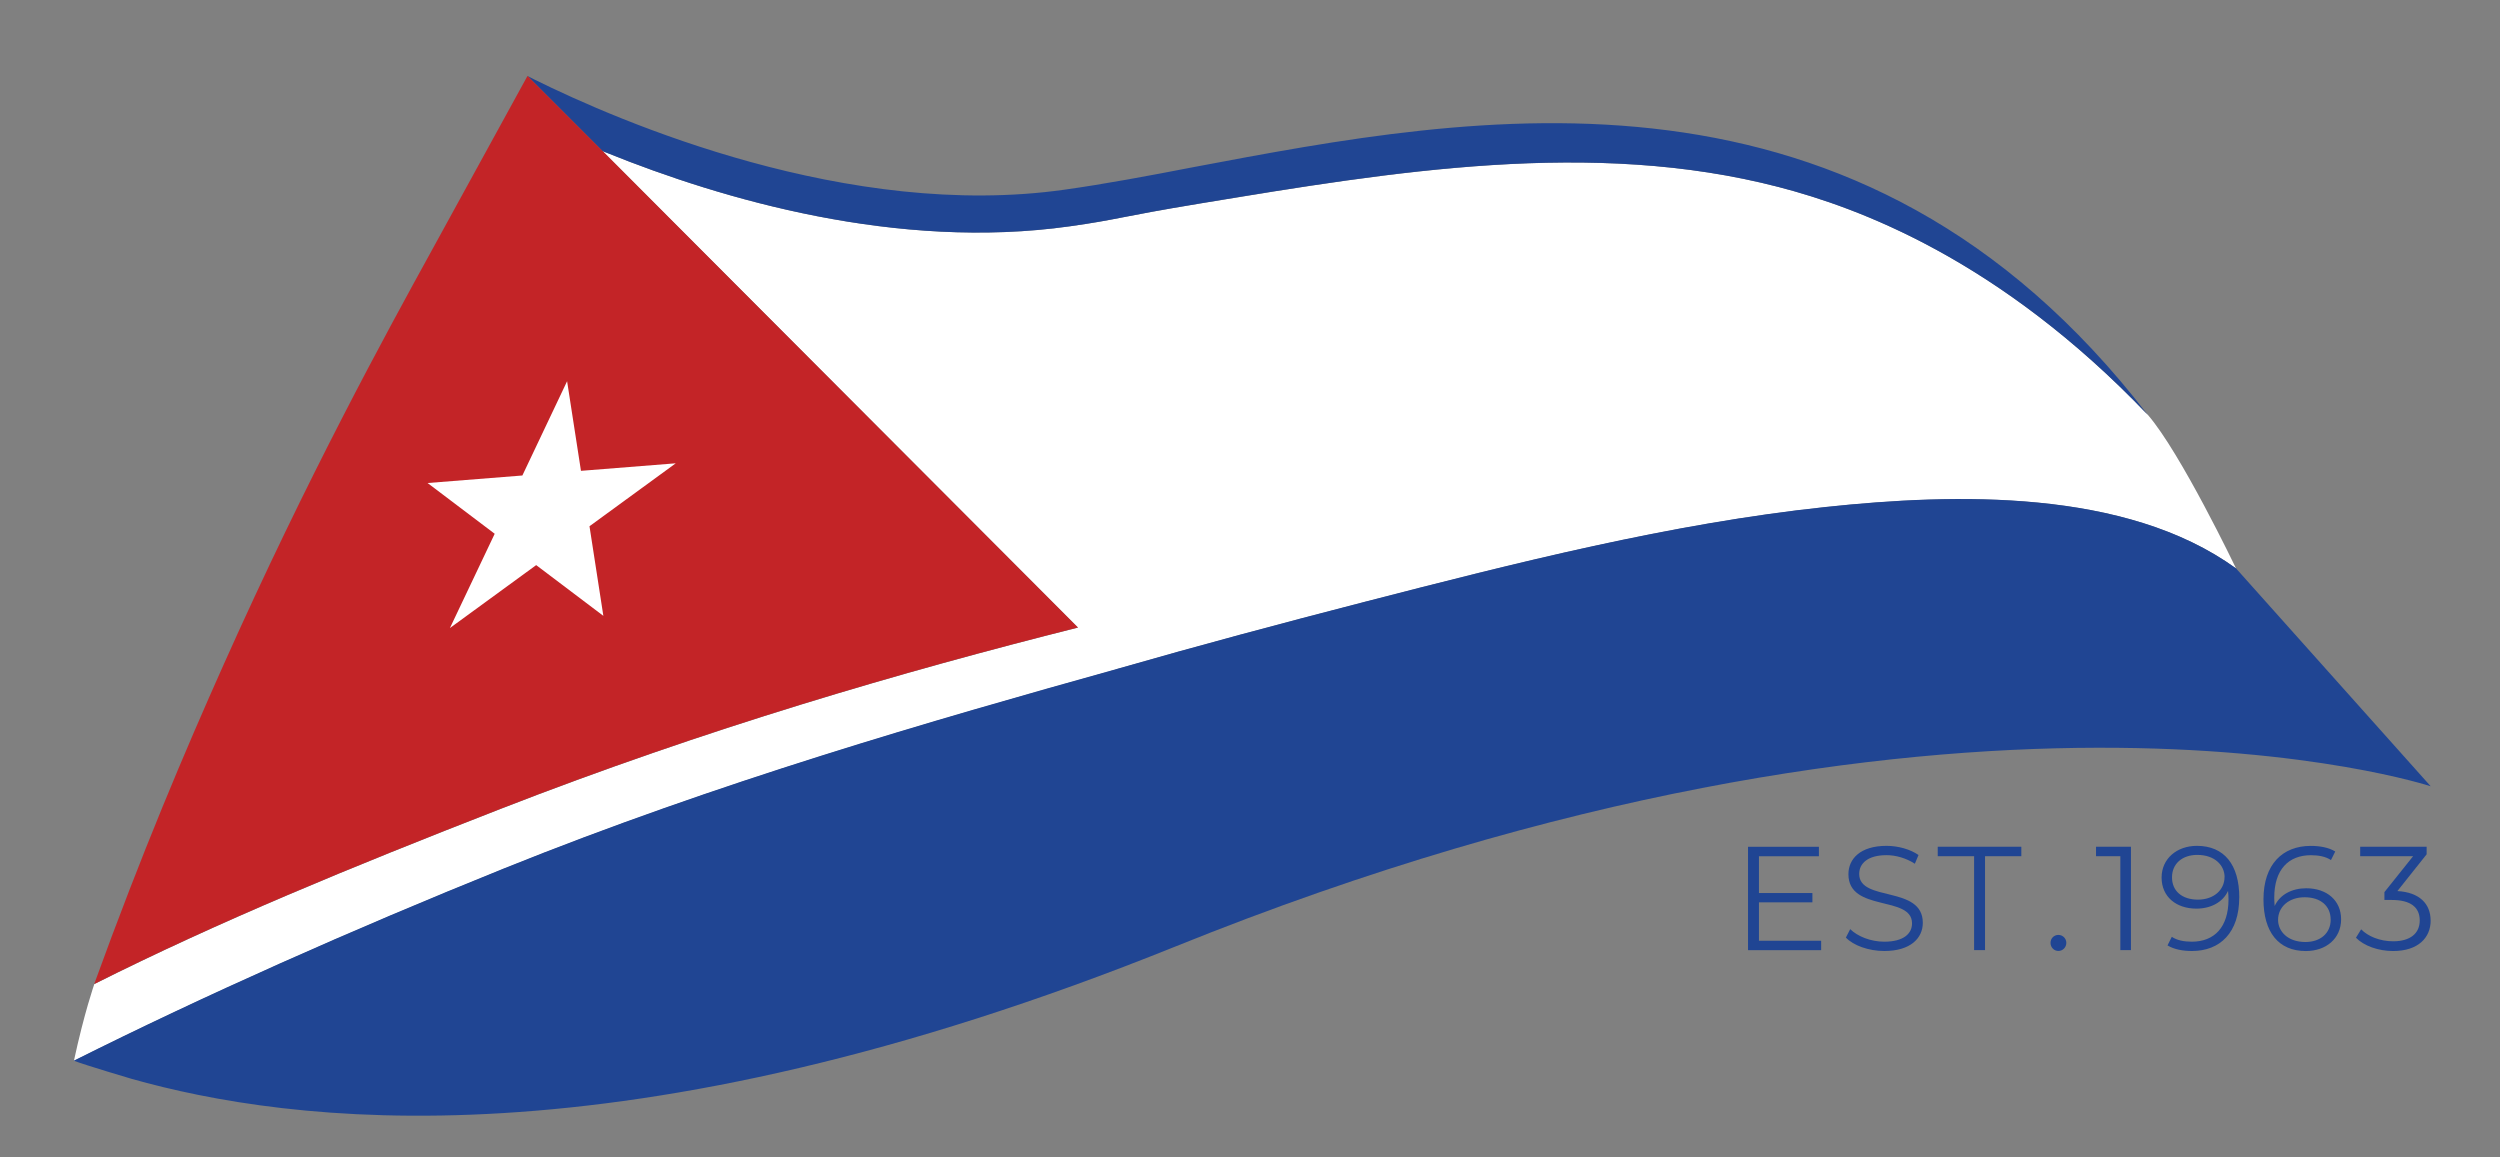 <?xml version="1.0" encoding="UTF-8" standalone="no" ?>
<!DOCTYPE svg PUBLIC "-//W3C//DTD SVG 1.1//EN" "http://www.w3.org/Graphics/SVG/1.1/DTD/svg11.dtd">
<svg xmlns="http://www.w3.org/2000/svg" xmlns:xlink="http://www.w3.org/1999/xlink" version="1.1" width="1080" height="500" viewBox="0 0 1080 500" xml:space="preserve">
<rect x="0" y="0" width="1080" height="500" fill="#808080" stroke="none"/>
<desc>Created with Fabric.js 5.2.4</desc>
<defs>
</defs>
<g transform="matrix(1 0 0 1 540 250)" id="8ba54b18-e139-4f38-9ca1-d949b61b565e"  >
<rect style="stroke: none; stroke-width: 1; stroke-dasharray: none; stroke-linecap: butt; stroke-dashoffset: 0; stroke-linejoin: miter; stroke-miterlimit: 4; fill: rgb(255,255,255); fill-rule: nonzero; opacity: 1; visibility: hidden;" vector-effect="non-scaling-stroke"  x="-540" y="-250" rx="0" ry="0" width="1080" height="500" />
</g>
<g transform="matrix(Infinity NaN NaN Infinity 0 0)" id="b8ee2e40-5443-422d-8627-0783a8e524fa"  >
</g>
<g transform="matrix(0.46 0 0 0.46 1085.88 558.25)"  >
<rect style="stroke: none; stroke-width: 1; stroke-dasharray: none; stroke-linecap: butt; stroke-dashoffset: 0; stroke-linejoin: miter; stroke-miterlimit: 4; fill: rgb(255,255,255); fill-rule: nonzero; opacity: 1; visibility: hidden;" vector-effect="non-scaling-stroke"  x="-540" y="-250" rx="0" ry="0" width="1080" height="500" />
</g>
<g transform="matrix(0.21 0 0 0.21 1085.88 558.25)"  >
<rect style="stroke: none; stroke-width: 1; stroke-dasharray: none; stroke-linecap: butt; stroke-dashoffset: 0; stroke-linejoin: miter; stroke-miterlimit: 4; fill: rgb(255,255,255); fill-rule: nonzero; opacity: 1; visibility: hidden;" vector-effect="non-scaling-stroke"  x="-540" y="-540" rx="0" ry="0" width="1080" height="1080" />
</g>
<g transform="matrix(2.26 0 0 2.26 770.94 388.14)"  >
<path style="stroke: none; stroke-width: 1; stroke-dasharray: none; stroke-linecap: butt; stroke-dashoffset: 0; stroke-linejoin: miter; stroke-miterlimit: 4; fill: rgb(32,69,147); fill-rule: nonzero; opacity: 1;" vector-effect="non-scaling-stroke"  transform=" translate(-403.79, -170.77)" d="M 410.78 178.84 L 410.78 180.65 L 396.8 180.65 L 396.8 160.89 L 410.35 160.89 L 410.35 162.7 L 398.89 162.7 L 398.89 169.73 L 409.11 169.73 L 409.11 171.51 L 398.89 171.51 L 398.89 178.85 L 410.78 178.85 Z" stroke-linecap="round" />
</g>
<g transform="matrix(2.26 0 0 2.26 814.02 388.12)"  >
<path style="stroke: none; stroke-width: 1; stroke-dasharray: none; stroke-linecap: butt; stroke-dashoffset: 0; stroke-linejoin: miter; stroke-miterlimit: 4; fill: rgb(32,69,147); fill-rule: nonzero; opacity: 1;" vector-effect="non-scaling-stroke"  transform=" translate(-422.85, -170.76)" d="M 415.51 178.24 L 416.33 176.63 C 417.74 178.02 420.25 179.03 422.85 179.03 C 426.55 179.03 428.15 177.48 428.15 175.53 C 428.15 170.11 415.99 173.44 415.99 166.13 C 415.99 163.22 418.24 160.71 423.27 160.71 C 425.5 160.71 427.81 161.36 429.39 162.46 L 428.69 164.13 C 426.99 163.03 425.02 162.49 423.27 162.49 C 419.66 162.49 418.05 164.1 418.05 166.08 C 418.05 171.5 430.21 168.22 430.21 175.42 C 430.21 178.33 427.89 180.81 422.84 180.81 C 419.87 180.81 416.96 179.77 415.5 178.24 Z" stroke-linecap="round" />
</g>
<g transform="matrix(2.26 0 0 2.26 855.16 388.12)"  >
<path style="stroke: none; stroke-width: 1; stroke-dasharray: none; stroke-linecap: butt; stroke-dashoffset: 0; stroke-linejoin: miter; stroke-miterlimit: 4; fill: rgb(32,69,147); fill-rule: nonzero; opacity: 1;" vector-effect="non-scaling-stroke"  transform=" translate(-441.07, -170.76)" d="M 440.02 162.69 L 433.08 162.69 L 433.08 160.88 L 449.06 160.88 L 449.06 162.69 L 442.12 162.69 L 442.12 180.64 L 440.03 180.64 L 440.03 162.69 Z" stroke-linecap="round" />
</g>
<g transform="matrix(2.26 0 0 2.26 889.24 407.34)"  >
<path style="stroke: none; stroke-width: 1; stroke-dasharray: none; stroke-linecap: butt; stroke-dashoffset: 0; stroke-linejoin: miter; stroke-miterlimit: 4; fill: rgb(32,69,147); fill-rule: nonzero; opacity: 1;" vector-effect="non-scaling-stroke"  transform=" translate(-456.14, -179.25)" d="M 454.63 179.24 C 454.63 178.36 455.31 177.72 456.13 177.72 C 456.95 177.72 457.65 178.37 457.65 179.24 C 457.65 180.11 456.95 180.79 456.13 180.79 C 455.31 180.79 454.63 180.11 454.63 179.24 Z" stroke-linecap="round" />
</g>
<g transform="matrix(2.26 0 0 2.26 913.05 388.12)"  >
<path style="stroke: none; stroke-width: 1; stroke-dasharray: none; stroke-linecap: butt; stroke-dashoffset: 0; stroke-linejoin: miter; stroke-miterlimit: 4; fill: rgb(32,69,147); fill-rule: nonzero; opacity: 1;" vector-effect="non-scaling-stroke"  transform=" translate(-466.69, -170.76)" d="M 470.02 160.88 L 470.02 180.64 L 467.99 180.64 L 467.99 162.69 L 463.34 162.69 L 463.34 160.88 L 470.03 160.88 Z" stroke-linecap="round" />
</g>
<g transform="matrix(2.26 0 0 2.26 950.58 388.12)"  >
<path style="stroke: none; stroke-width: 1; stroke-dasharray: none; stroke-linecap: butt; stroke-dashoffset: 0; stroke-linejoin: miter; stroke-miterlimit: 4; fill: rgb(32,69,147); fill-rule: nonzero; opacity: 1;" vector-effect="non-scaling-stroke"  transform=" translate(-483.27, -170.76)" d="M 490.69 170.59 C 490.69 177.31 487.02 180.81 481.66 180.81 C 479.89 180.81 478.22 180.5 476.98 179.74 L 477.8 178.1 C 478.81 178.78 480.17 179.03 481.63 179.03 C 485.9 179.03 488.64 176.29 488.64 170.93 C 488.64 170.48 488.61 169.92 488.55 169.32 C 487.56 171.49 485.25 172.71 482.51 172.71 C 478.59 172.71 475.85 170.4 475.85 166.78 C 475.85 163.16 478.76 160.71 482.6 160.71 C 487.85 160.71 490.7 164.35 490.7 170.59 Z M 487.89 166.67 C 487.89 164.5 486.08 162.44 482.67 162.44 C 479.81 162.44 477.84 164.11 477.84 166.73 C 477.84 169.35 479.76 170.99 482.8 170.99 C 485.84 170.99 487.88 169.12 487.88 166.67 Z" stroke-linecap="round" />
</g>
<g transform="matrix(2.26 0 0 2.26 994.59 388.14)"  >
<path style="stroke: none; stroke-width: 1; stroke-dasharray: none; stroke-linecap: butt; stroke-dashoffset: 0; stroke-linejoin: miter; stroke-miterlimit: 4; fill: rgb(32,69,147); fill-rule: nonzero; opacity: 1;" vector-effect="non-scaling-stroke"  transform=" translate(-502.76, -170.77)" d="M 510.18 174.75 C 510.18 178.45 507.28 180.82 503.44 180.82 C 498.19 180.82 495.34 177.18 495.34 170.94 C 495.34 164.22 499.01 160.72 504.37 160.72 C 506.15 160.72 507.82 161.03 509.06 161.79 L 508.24 163.43 C 507.23 162.75 505.87 162.5 504.4 162.5 C 500.14 162.5 497.4 165.24 497.4 170.6 C 497.4 171.05 497.43 171.62 497.48 172.21 C 498.47 170.03 500.78 168.82 503.52 168.82 C 507.44 168.82 510.18 171.14 510.18 174.75 Z M 508.18 174.8 C 508.18 172.2 506.26 170.54 503.21 170.54 C 500.16 170.54 498.13 172.4 498.13 174.86 C 498.13 177.03 499.94 179.09 503.36 179.09 C 506.21 179.09 508.19 177.42 508.19 174.8 Z" stroke-linecap="round" />
</g>
<g transform="matrix(2.26 0 0 2.26 1033.91 388.31)"  >
<path style="stroke: none; stroke-width: 1; stroke-dasharray: none; stroke-linecap: butt; stroke-dashoffset: 0; stroke-linejoin: miter; stroke-miterlimit: 4; fill: rgb(32,69,147); fill-rule: nonzero; opacity: 1;" vector-effect="non-scaling-stroke"  transform=" translate(-520.16, -170.84)" d="M 527.3 174.97 C 527.3 178.27 524.9 180.81 520.13 180.81 C 517.28 180.81 514.54 179.82 513.02 178.27 L 514.01 176.66 C 515.28 177.98 517.57 178.95 520.13 178.95 C 523.41 178.95 525.21 177.43 525.21 174.97 C 525.21 172.51 523.55 171.05 519.87 171.05 L 518.46 171.05 L 518.46 169.55 L 523.94 162.69 L 513.83 162.69 L 513.83 160.88 L 526.53 160.88 L 526.53 162.32 L 520.94 169.35 C 525.17 169.58 527.29 171.8 527.29 174.97 Z" stroke-linecap="round" />
</g>
<g transform="matrix(2.26 0 0 2.26 498.95 261.78)"  >
<path style="stroke: none; stroke-width: 1; stroke-dasharray: none; stroke-linecap: butt; stroke-dashoffset: 0; stroke-linejoin: miter; stroke-miterlimit: 4; fill: rgb(255,255,255); fill-rule: nonzero; opacity: 1;" vector-effect="non-scaling-stroke"  transform=" translate(-283.43, -114.84)" d="M 276.26 126.87 C 291.92 122.37 307.66 118.16 323.43 114.09 C 352.26 106.65 382.02 99.08 411.68 95.93 C 436.38 93.31 468.99 92.41 490.08 107.67 C 490.08 107.67 479.5 85.55 473.21 78.3 C 444.74 48.5 417.74 38.68 402.69 34.77 C 367.05 25.5 328.96 31.81 292.17 37.89 C 276 40.56 276.71 40.92 267.17 42.27 C 234.19 46.93 200.72 37.12 178.83 28.29 C 178.49 28.16 178.17 28.02 177.84 27.89 L 178.89 28.94 L 268.72 118.98 C 235.17 127.41 197.66 138.32 158.3 153.66 C 129.54 164.87 104.44 175.2 80.68 187.13 C 80.68 187.13 78.75 192.63 76.78 201.8 C 101.56 189.4 129.76 176.84 158.98 165.06 C 199.88 148.58 240.64 136.83 276.27 126.89 Z" stroke-linecap="round" />
</g>
<g transform="matrix(2.26 0 0 2.26 540.98 348.79)"  >
<path style="stroke: none; stroke-width: 1; stroke-dasharray: none; stroke-linecap: butt; stroke-dashoffset: 0; stroke-linejoin: miter; stroke-miterlimit: 4; fill: rgb(32,69,147); fill-rule: nonzero; opacity: 1;" vector-effect="non-scaling-stroke"  transform=" translate(-302.03, -153.36)" d="M 527.3 149.33 C 527.3 149.33 437.12 119.46 287.27 179.98 C 181.13 222.77 117.45 213.6 87.85 205.26 C 87.85 205.26 78.95 202.63 76.76 201.78 C 101.54 189.38 129.74 176.82 158.96 165.04 C 199.86 148.56 240.62 136.81 276.25 126.87 C 291.91 122.37 307.65 118.16 323.42 114.09 C 352.25 106.65 382.01 99.08 411.67 95.93 C 436.37 93.31 468.98 92.41 490.07 107.67 L 527.29 149.33 Z" stroke-linecap="round" />
</g>
<g transform="matrix(2.26 0 0 2.26 577.82 106)"  >
<path style="stroke: none; stroke-width: 1; stroke-dasharray: none; stroke-linecap: butt; stroke-dashoffset: 0; stroke-linejoin: miter; stroke-miterlimit: 4; fill: rgb(32,69,147); fill-rule: nonzero; opacity: 1;" vector-effect="non-scaling-stroke"  transform=" translate(-318.33, -45.92)" d="M 290.82 30.96 C 282.06 32.66 273.73 34.21 266.17 35.27 C 224.86 41.13 181.22 22.35 164.69 14.16 C 164.13 13.88 163.98 13.81 163.48 13.54 L 163.48 13.54 C 163.48 13.54 177.82 27.89 177.82 27.89 C 178.15 28.02 178.47 28.16 178.81 28.29 C 200.7 37.12 234.18 46.93 267.15 42.27 C 276.69 40.92 275.98 40.57 292.15 37.89 C 328.94 31.8 367.03 25.5 402.67 34.77 C 417.73 38.69 444.73 48.5 473.19 78.3 C 417.99 6.62 344.7 20.79 290.82 30.96 Z" stroke-linecap="round" />
</g>
<g transform="matrix(2.26 0 0 2.26 253.19 228.94)"  >
<path style="stroke: none; stroke-width: 1; stroke-dasharray: none; stroke-linecap: butt; stroke-dashoffset: 0; stroke-linejoin: miter; stroke-miterlimit: 4; fill: rgb(195,36,39); fill-rule: nonzero; opacity: 1;" vector-effect="non-scaling-stroke"  transform=" translate(-174.68, -100.32)" d="M 268.7 118.96 C 235.15 127.39 197.64 138.3 158.28 153.64 C 129.52 164.85 104.42 175.18 80.66 187.11 C 89.78 161.96 97.96 142.7 105.4 126.05 C 121.46 90.11 136.34 62.95 145.4 46.49 C 151.28 35.81 163.48 13.53 163.48 13.53 L 178.87 28.93 L 268.7 118.97 Z" stroke-linecap="round" />
</g>
<g transform="matrix(2.26 0 0 2.26 238.32 218)"  >
<polygon style="stroke: none; stroke-width: 1; stroke-dasharray: none; stroke-linecap: butt; stroke-dashoffset: 0; stroke-linejoin: miter; stroke-miterlimit: 4; fill: rgb(255,255,255); fill-rule: nonzero; opacity: 1;" vector-effect="non-scaling-stroke"  points="2.95,-23.59 5.6,-6.46 23.72,-7.9 7.23,4.13 9.88,21.26 -2.96,11.56 -19.45,23.59 -10.89,5.57 -23.72,-4.13 -5.6,-5.57 2.95,-23.59 " />
</g>
</svg>